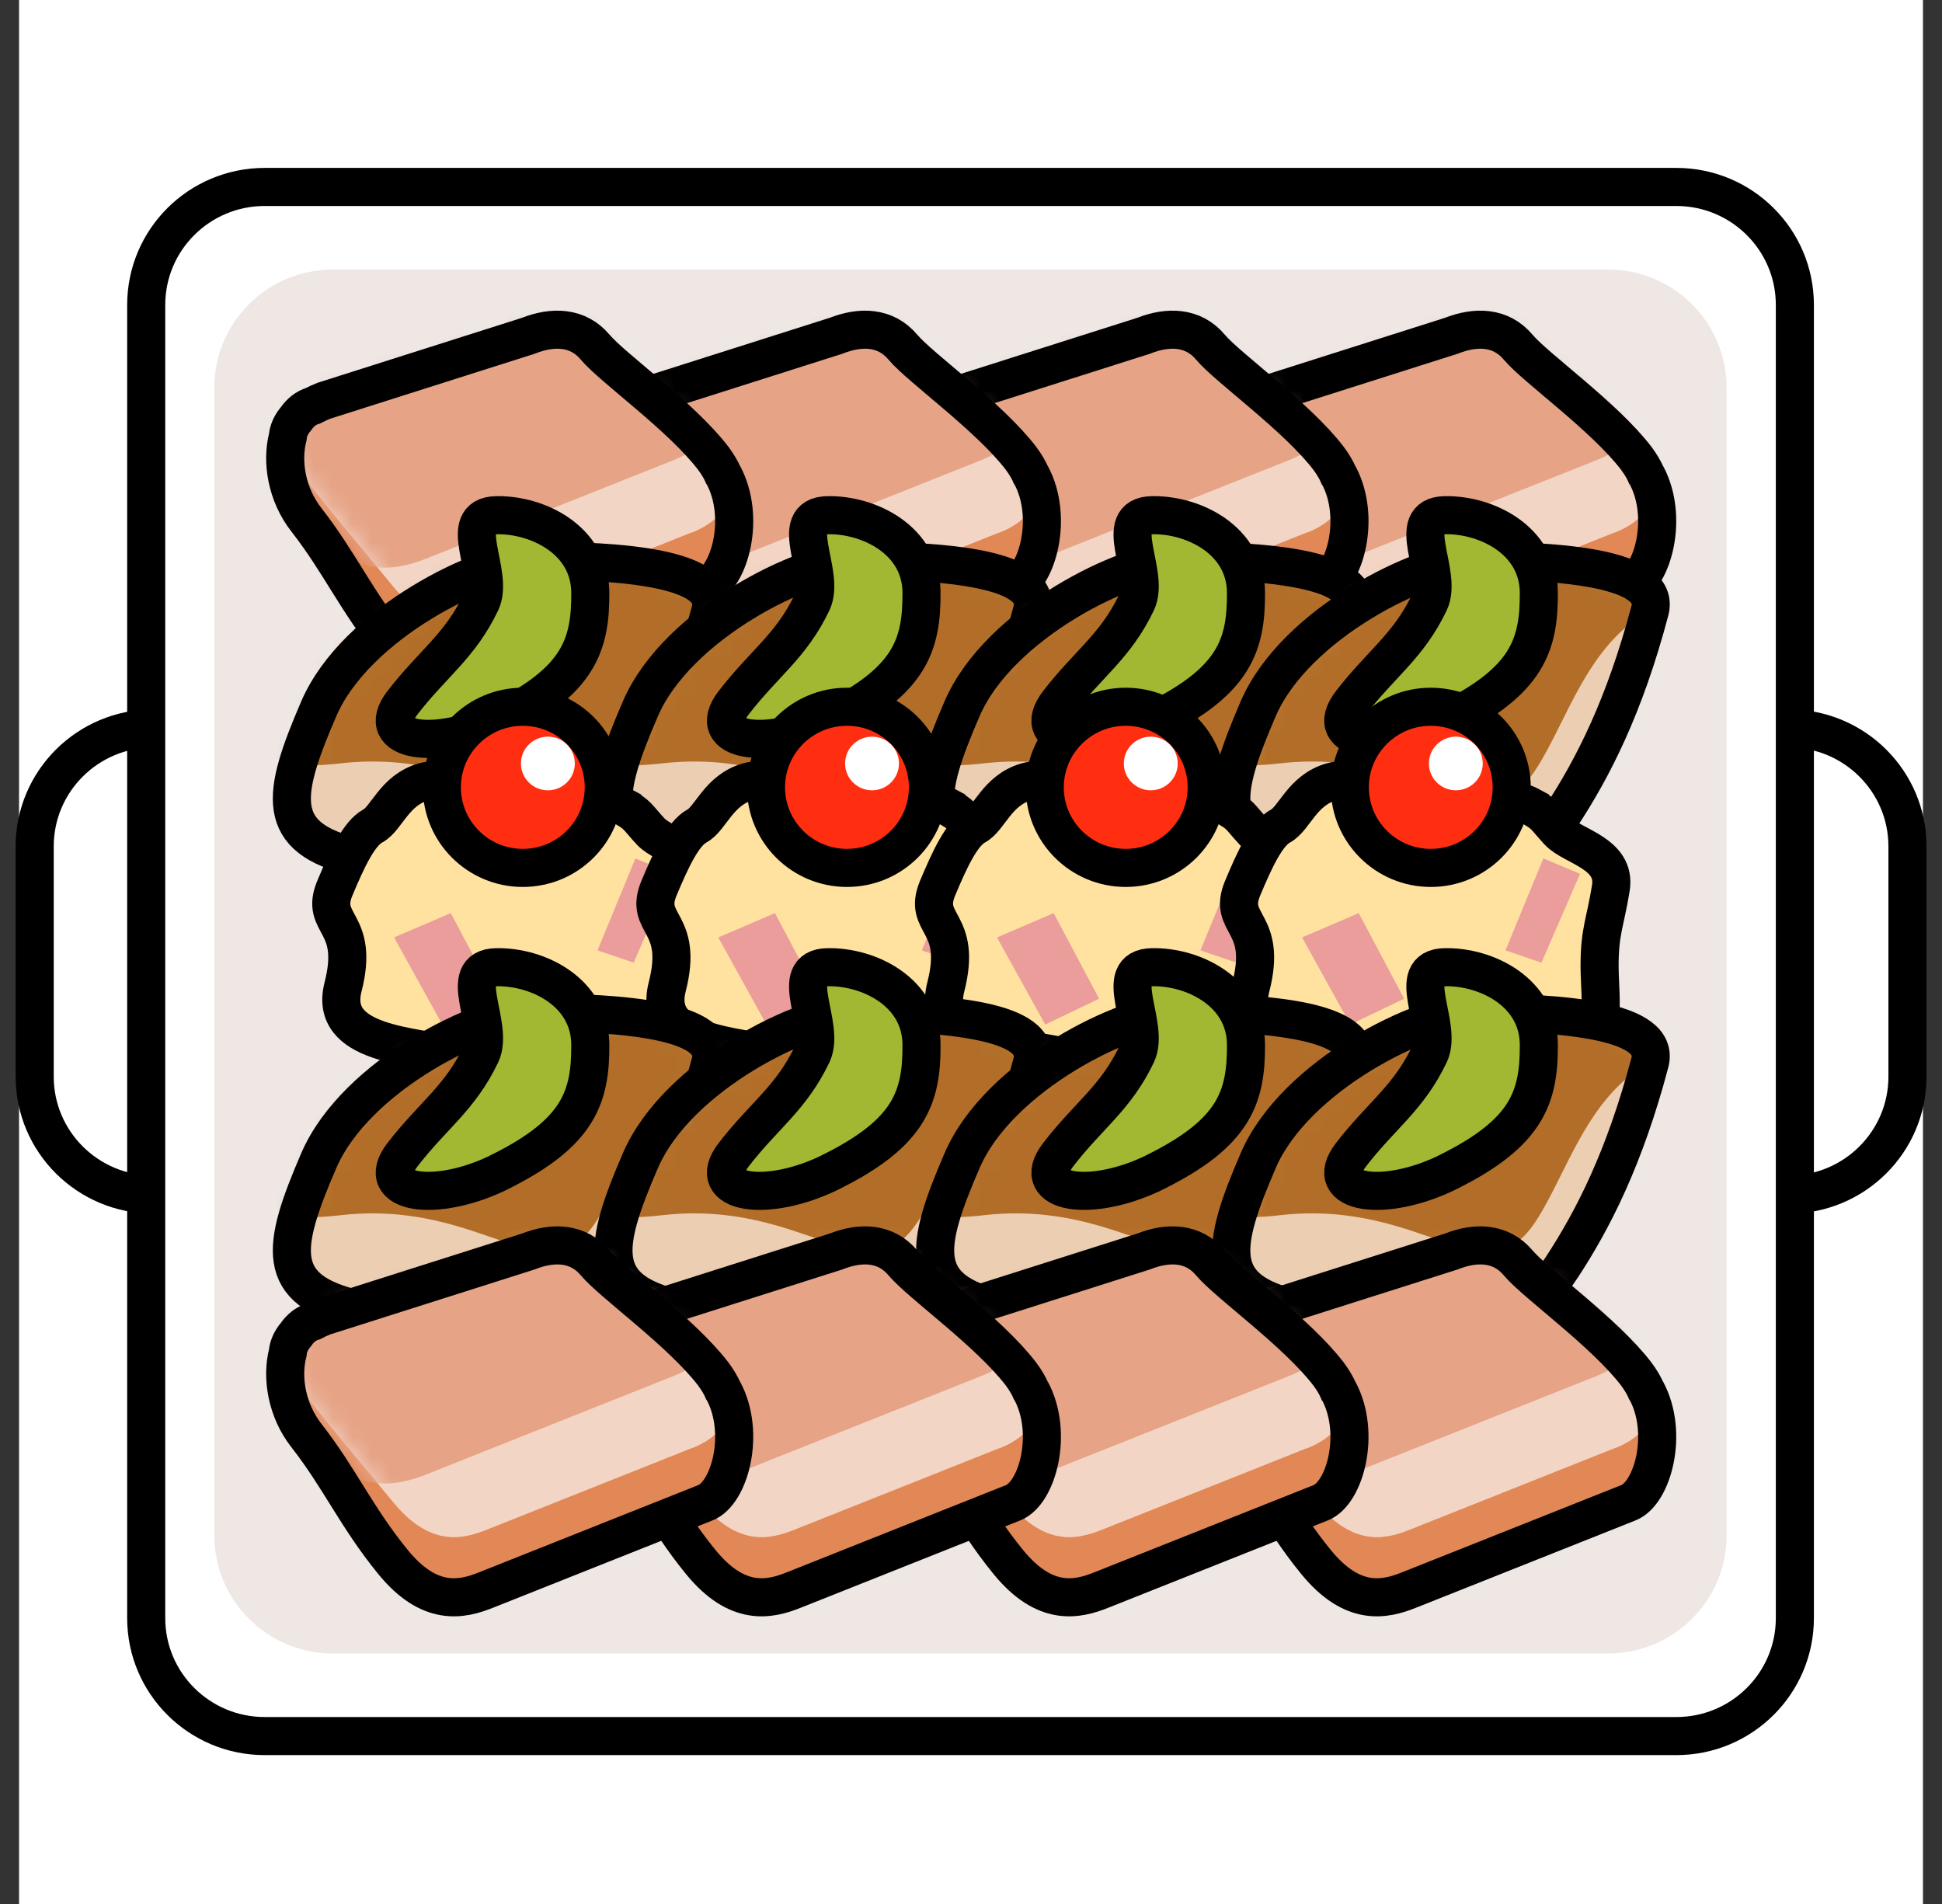 <svg width="102" height="100" viewBox="0 0 102 100" fill="none" xmlns="http://www.w3.org/2000/svg">
<rect x="0" y="0" width="102" height="100" fill="#333333" stroke="none"/>
<rect x="1" width="100" height="100" fill="white"/>
<path d="M8.049 38.257H10.204V62.742H8.049C4.611 62.742 1.822 59.967 1.822 56.545V44.454C1.822 41.033 4.611 38.257 8.049 38.257Z" fill="white" stroke="black" stroke-width="2" stroke-miterlimit="10"/>
<path d="M93.959 62.742H91.804V38.258H93.959C97.397 38.258 100.186 41.033 100.186 44.454V56.545C100.186 59.967 97.397 62.742 93.959 62.742Z" fill="white" stroke="black" stroke-width="2" stroke-miterlimit="10"/>
<path d="M88.046 9.819H13.905C10.466 9.819 7.679 12.593 7.679 16.016V84.984C7.679 88.407 10.466 91.181 13.905 91.181H88.046C91.484 91.181 94.272 88.407 94.272 84.984V16.016C94.272 12.593 91.484 9.819 88.046 9.819Z" fill="white" stroke="black" stroke-width="2" stroke-miterlimit="10"/>
<path d="M84.46 14.157H17.483C14.044 14.157 11.257 16.932 11.257 20.354V80.646C11.257 84.068 14.044 86.843 17.483 86.843H84.46C87.898 86.843 90.686 84.068 90.686 80.646V20.354C90.686 16.932 87.898 14.157 84.46 14.157Z" fill="#EEE7E4"/>
<path d="M85.537 30.857L74.013 35.441C72.73 35.949 71.044 36.309 69.127 33.968C67.211 31.627 66.331 29.572 64.587 27.337C62.844 25.102 63.271 21.82 64.933 21.328L76.234 20.837C77.517 20.33 78.841 20.354 79.746 21.435C80.651 22.515 85.191 22.556 86.491 24.988C87.675 27.198 86.828 30.358 85.545 30.865L85.537 30.857Z" fill="#E28856"/>
<path d="M84.805 27.959L74.005 32.257C72.722 32.764 71.036 33.125 69.12 30.783C67.203 28.442 66.093 27.181 64.349 24.939C62.605 22.695 64.209 21.574 65.492 21.066L76.234 17.653C77.517 17.145 78.841 17.17 79.746 18.25C80.651 19.331 84.287 21.893 85.956 24.095C87.626 26.297 86.096 27.46 84.813 27.967L84.805 27.959Z" fill="#F2D5C5"/>
<mask id="mask0_369_2381" style="mask-type:luminance" maskUnits="userSpaceOnUse" x="63" y="17" width="24" height="16">
<path d="M84.805 27.959L74.005 32.257C72.722 32.764 71.036 33.125 69.12 30.783C67.203 28.442 66.093 27.181 64.349 24.939C62.605 22.695 64.209 21.574 65.492 21.066L76.234 17.653C77.517 17.145 78.841 17.17 79.746 18.25C80.651 19.331 84.287 21.893 85.956 24.095C87.626 26.297 86.096 27.46 84.813 27.967L84.805 27.959Z" fill="white"/>
</mask>
<g mask="url(#mask0_369_2381)">
<path d="M83.81 24.185L70.938 29.31C69.408 29.916 67.417 30.399 65.337 28.115C63.255 25.831 62.046 24.611 60.163 22.433C58.279 20.256 60.221 18.987 61.75 18.381L74.499 14.165C76.029 13.56 77.567 13.494 78.554 14.55C79.541 15.606 83.604 17.997 85.397 20.133C87.19 22.278 85.34 23.579 83.81 24.185Z" fill="#E6A386"/>
</g>
<path d="M84.805 27.959L74.005 32.257C72.722 32.764 71.036 33.125 69.12 30.783C67.203 28.442 66.093 27.181 64.349 24.939C62.605 22.695 64.209 21.574 65.492 21.066L76.234 17.653C77.517 17.145 78.841 17.17 79.746 18.25C80.651 19.331 84.287 21.893 85.956 24.095C87.626 26.297 86.096 27.46 84.813 27.967L84.805 27.959Z" fill="#F2D5C5"/>
<mask id="mask1_369_2381" style="mask-type:luminance" maskUnits="userSpaceOnUse" x="63" y="17" width="24" height="16">
<path d="M84.805 27.959L74.005 32.257C72.722 32.764 71.036 33.125 69.12 30.783C67.203 28.442 66.093 27.181 64.349 24.939C62.605 22.695 64.209 21.574 65.492 21.066L76.234 17.653C77.517 17.145 78.841 17.17 79.746 18.25C80.651 19.331 84.287 21.893 85.956 24.095C87.626 26.297 86.096 27.46 84.813 27.967L84.805 27.959Z" fill="white"/>
</mask>
<g mask="url(#mask1_369_2381)">
<path d="M83.81 24.185L70.938 29.31C69.408 29.916 67.417 30.399 65.337 28.115C63.255 25.831 62.046 24.611 60.163 22.433C58.279 20.256 60.221 18.987 61.75 18.381L74.499 14.165C76.029 13.56 77.567 13.494 78.554 14.55C79.541 15.606 83.604 17.997 85.397 20.133C87.19 22.278 85.34 23.579 83.81 24.185Z" fill="#E6A386"/>
</g>
<path d="M86.483 24.979C86.483 24.979 86.475 24.963 86.466 24.955C86.351 24.685 86.178 24.39 85.948 24.079C84.278 21.885 80.651 19.323 79.738 18.234C78.833 17.153 77.509 17.129 76.226 17.636L65.484 21.05C65.295 21.124 65.106 21.214 64.917 21.312C64.555 21.418 64.25 21.664 64.02 22C63.79 22.27 63.625 22.589 63.592 22.957C63.263 24.226 63.518 25.962 64.579 27.312C66.323 29.547 67.203 31.594 69.12 33.943C71.036 36.293 72.722 35.933 74.005 35.417L85.529 30.833C86.812 30.325 87.659 27.165 86.475 24.955L86.483 24.979Z" stroke="black" stroke-width="2" stroke-miterlimit="10"/>
<path d="M69.374 30.857L57.851 35.441C56.568 35.949 54.882 36.309 52.965 33.968C51.049 31.627 50.169 29.572 48.425 27.337C46.681 25.102 47.109 21.82 48.771 21.328L60.072 20.837C61.355 20.33 62.679 20.354 63.584 21.435C64.489 22.515 69.029 22.556 70.329 24.988C71.513 27.198 70.666 30.358 69.383 30.865L69.374 30.857Z" fill="#E28856"/>
<path d="M68.642 27.959L57.843 32.257C56.56 32.764 54.874 33.125 52.957 30.783C51.041 28.442 49.931 27.181 48.187 24.939C46.443 22.695 48.047 21.574 49.33 21.066L60.072 17.653C61.355 17.145 62.679 17.17 63.584 18.25C64.489 19.331 68.124 21.893 69.794 24.095C71.464 26.297 69.934 27.46 68.651 27.967L68.642 27.959Z" fill="#F2D5C5"/>
<mask id="mask2_369_2381" style="mask-type:luminance" maskUnits="userSpaceOnUse" x="47" y="17" width="24" height="16">
<path d="M68.642 27.959L57.843 32.257C56.56 32.764 54.874 33.125 52.957 30.783C51.041 28.442 49.931 27.181 48.187 24.939C46.443 22.695 48.047 21.574 49.33 21.066L60.072 17.653C61.355 17.145 62.679 17.17 63.584 18.25C64.489 19.331 68.124 21.893 69.794 24.095C71.464 26.297 69.934 27.46 68.651 27.967L68.642 27.959Z" fill="white"/>
</mask>
<g mask="url(#mask2_369_2381)">
<path d="M67.656 24.185L54.783 29.31C53.254 29.916 51.263 30.399 49.182 28.115C47.101 25.831 45.892 24.611 44.009 22.433C42.125 20.256 44.066 18.987 45.596 18.381L58.345 14.165C59.875 13.56 61.413 13.494 62.4 14.55C63.387 15.606 67.45 17.997 69.243 20.133C71.036 22.27 69.185 23.579 67.656 24.185Z" fill="#E6A386"/>
</g>
<path d="M68.642 27.959L57.843 32.257C56.56 32.764 54.874 33.125 52.957 30.783C51.041 28.442 49.931 27.181 48.187 24.939C46.443 22.695 48.047 21.574 49.33 21.066L60.072 17.653C61.355 17.145 62.679 17.17 63.584 18.25C64.489 19.331 68.124 21.893 69.794 24.095C71.464 26.297 69.934 27.46 68.651 27.967L68.642 27.959Z" fill="#F2D5C5"/>
<mask id="mask3_369_2381" style="mask-type:luminance" maskUnits="userSpaceOnUse" x="47" y="17" width="24" height="16">
<path d="M68.642 27.959L57.843 32.257C56.56 32.764 54.874 33.125 52.957 30.783C51.041 28.442 49.931 27.181 48.187 24.939C46.443 22.695 48.047 21.574 49.33 21.066L60.072 17.653C61.355 17.145 62.679 17.17 63.584 18.25C64.489 19.331 68.124 21.893 69.794 24.095C71.464 26.297 69.934 27.46 68.651 27.967L68.642 27.959Z" fill="white"/>
</mask>
<g mask="url(#mask3_369_2381)">
<path d="M67.656 24.185L54.783 29.31C53.254 29.916 51.263 30.399 49.182 28.115C47.101 25.831 45.892 24.611 44.009 22.433C42.125 20.256 44.066 18.987 45.596 18.381L58.345 14.165C59.875 13.56 61.413 13.494 62.4 14.55C63.387 15.606 67.45 17.997 69.243 20.133C71.036 22.27 69.185 23.579 67.656 24.185Z" fill="#E6A386"/>
</g>
<path d="M70.321 24.979C70.321 24.979 70.312 24.963 70.304 24.955C70.189 24.685 70.016 24.39 69.786 24.079C68.116 21.885 64.489 19.323 63.576 18.234C62.671 17.153 61.347 17.129 60.064 17.636L49.322 21.05C49.133 21.124 48.944 21.214 48.755 21.312C48.393 21.418 48.088 21.664 47.858 22C47.628 22.27 47.463 22.589 47.43 22.957C47.101 24.226 47.356 25.962 48.417 27.312C50.161 29.547 51.041 31.594 52.958 33.943C54.874 36.293 56.56 35.933 57.843 35.417L69.367 30.833C70.65 30.325 71.497 27.165 70.312 24.955L70.321 24.979Z" stroke="black" stroke-width="2" stroke-miterlimit="10"/>
<path d="M53.212 30.857L41.689 35.441C40.406 35.949 38.72 36.309 36.803 33.968C34.887 31.627 34.007 29.572 32.263 27.337C30.519 25.102 30.947 21.82 32.608 21.328L43.91 20.837C45.193 20.33 46.517 20.354 47.422 21.435C48.327 22.515 52.867 22.556 54.166 24.988C55.351 27.198 54.504 30.358 53.221 30.865L53.212 30.857Z" fill="#E28856"/>
<path d="M52.488 27.959L41.689 32.257C40.406 32.764 38.719 33.125 36.803 30.783C34.887 28.442 33.776 27.181 32.033 24.939C30.289 22.695 31.893 21.574 33.176 21.066L43.918 17.653C45.201 17.145 46.525 17.17 47.43 18.25C48.335 19.331 51.97 21.893 53.64 24.095C55.309 26.297 53.78 27.46 52.496 27.967L52.488 27.959Z" fill="#F2D5C5"/>
<mask id="mask4_369_2381" style="mask-type:luminance" maskUnits="userSpaceOnUse" x="31" y="17" width="24" height="16">
<path d="M52.488 27.959L41.689 32.257C40.406 32.764 38.719 33.125 36.803 30.783C34.887 28.442 33.776 27.181 32.033 24.939C30.289 22.695 31.893 21.574 33.176 21.066L43.918 17.653C45.201 17.145 46.525 17.17 47.43 18.25C48.335 19.331 51.97 21.893 53.64 24.095C55.309 26.297 53.78 27.46 52.496 27.967L52.488 27.959Z" fill="white"/>
</mask>
<g mask="url(#mask4_369_2381)">
<path d="M51.493 24.185L38.621 29.31C37.091 29.916 35.101 30.399 33.02 28.115C30.939 25.831 29.73 24.611 27.846 22.433C25.963 20.256 27.904 18.987 29.434 18.381L42.183 14.165C43.713 13.56 45.251 13.494 46.238 14.55C47.225 15.606 51.288 17.997 53.081 20.133C54.874 22.27 53.023 23.579 51.493 24.185Z" fill="#E6A386"/>
</g>
<path d="M52.488 27.959L41.689 32.257C40.406 32.764 38.719 33.125 36.803 30.783C34.887 28.442 33.776 27.181 32.033 24.939C30.289 22.695 31.893 21.574 33.176 21.066L43.918 17.653C45.201 17.145 46.525 17.17 47.43 18.25C48.335 19.331 51.97 21.893 53.64 24.095C55.309 26.297 53.78 27.46 52.496 27.967L52.488 27.959Z" fill="#F2D5C5"/>
<mask id="mask5_369_2381" style="mask-type:luminance" maskUnits="userSpaceOnUse" x="31" y="17" width="24" height="16">
<path d="M52.488 27.959L41.689 32.257C40.406 32.764 38.719 33.125 36.803 30.783C34.887 28.442 33.776 27.181 32.033 24.939C30.289 22.695 31.893 21.574 33.176 21.066L43.918 17.653C45.201 17.145 46.525 17.17 47.43 18.25C48.335 19.331 51.97 21.893 53.64 24.095C55.309 26.297 53.78 27.46 52.496 27.967L52.488 27.959Z" fill="white"/>
</mask>
<g mask="url(#mask5_369_2381)">
<path d="M51.493 24.185L38.621 29.31C37.091 29.916 35.101 30.399 33.02 28.115C30.939 25.831 29.73 24.611 27.846 22.433C25.963 20.256 27.904 18.987 29.434 18.381L42.183 14.165C43.713 13.56 45.251 13.494 46.238 14.55C47.225 15.606 51.288 17.997 53.081 20.133C54.874 22.27 53.023 23.579 51.493 24.185Z" fill="#E6A386"/>
</g>
<path d="M54.166 24.979C54.166 24.979 54.158 24.963 54.15 24.955C54.035 24.685 53.862 24.39 53.632 24.079C51.962 21.885 48.335 19.323 47.422 18.234C46.517 17.153 45.193 17.129 43.91 17.636L33.168 21.05C32.979 21.124 32.789 21.214 32.6 21.312C32.238 21.418 31.934 21.664 31.704 22C31.473 22.27 31.309 22.589 31.276 22.957C30.947 24.226 31.202 25.962 32.263 27.312C34.007 29.547 34.887 31.594 36.803 33.943C38.72 36.293 40.406 35.933 41.689 35.417L53.212 30.833C54.495 30.325 55.343 27.165 54.158 24.955L54.166 24.979Z" stroke="black" stroke-width="2" stroke-miterlimit="10"/>
<path d="M37.058 30.857L25.535 35.441C24.252 35.949 22.565 36.309 20.649 33.968C18.733 31.627 17.852 29.572 16.109 27.337C14.365 25.102 14.793 21.82 16.454 21.328L27.755 20.837C29.038 20.33 30.363 20.354 31.267 21.435C32.172 22.515 36.712 22.556 38.012 24.988C39.197 27.198 38.349 30.358 37.066 30.865L37.058 30.857Z" fill="#E28856"/>
<path d="M36.326 27.959L25.527 32.257C24.244 32.764 22.557 33.125 20.641 30.783C18.724 28.442 17.614 27.181 15.87 24.939C14.127 22.695 15.731 21.574 17.014 21.066L27.756 17.653C29.039 17.145 30.363 17.17 31.268 18.25C32.172 19.331 35.808 21.893 37.478 24.095C39.147 26.297 37.617 27.46 36.334 27.967L36.326 27.959Z" fill="#F2D5C5"/>
<mask id="mask6_369_2381" style="mask-type:luminance" maskUnits="userSpaceOnUse" x="15" y="17" width="24" height="16">
<path d="M36.326 27.959L25.527 32.257C24.244 32.764 22.557 33.125 20.641 30.783C18.724 28.442 17.614 27.181 15.87 24.939C14.127 22.695 15.731 21.574 17.014 21.066L27.756 17.653C29.039 17.145 30.363 17.17 31.268 18.25C32.172 19.331 35.808 21.893 37.478 24.095C39.147 26.297 37.617 27.46 36.334 27.967L36.326 27.959Z" fill="white"/>
</mask>
<g mask="url(#mask6_369_2381)">
<path d="M35.331 24.185L22.459 29.31C20.929 29.916 18.939 30.399 16.858 28.115C14.777 25.831 13.568 24.611 11.684 22.433C9.801 20.256 11.742 18.987 13.272 18.381L26.021 14.165C27.55 13.56 29.089 13.494 30.076 14.55C31.063 15.606 35.126 17.997 36.919 20.133C38.712 22.27 36.861 23.579 35.331 24.185Z" fill="#E6A386"/>
</g>
<path d="M36.326 27.959L25.527 32.257C24.244 32.764 22.557 33.125 20.641 30.783C18.724 28.442 17.614 27.181 15.87 24.939C14.127 22.695 15.731 21.574 17.014 21.066L27.756 17.653C29.039 17.145 30.363 17.17 31.268 18.25C32.172 19.331 35.808 21.893 37.478 24.095C39.147 26.297 37.617 27.46 36.334 27.967L36.326 27.959Z" fill="#F2D5C5"/>
<mask id="mask7_369_2381" style="mask-type:luminance" maskUnits="userSpaceOnUse" x="15" y="17" width="24" height="16">
<path d="M36.326 27.959L25.527 32.257C24.244 32.764 22.557 33.125 20.641 30.783C18.724 28.442 17.614 27.181 15.87 24.939C14.127 22.695 15.731 21.574 17.014 21.066L27.756 17.653C29.039 17.145 30.363 17.17 31.268 18.25C32.172 19.331 35.808 21.893 37.478 24.095C39.147 26.297 37.617 27.46 36.334 27.967L36.326 27.959Z" fill="white"/>
</mask>
<g mask="url(#mask7_369_2381)">
<path d="M35.331 24.185L22.459 29.31C20.929 29.916 18.939 30.399 16.858 28.115C14.777 25.831 13.568 24.611 11.684 22.433C9.801 20.256 11.742 18.987 13.272 18.381L26.021 14.165C27.55 13.56 29.089 13.494 30.076 14.55C31.063 15.606 35.126 17.997 36.919 20.133C38.712 22.27 36.861 23.579 35.331 24.185Z" fill="#E6A386"/>
</g>
<path d="M38.004 24.979C38.004 24.979 37.996 24.963 37.988 24.955C37.873 24.685 37.7 24.39 37.47 24.079C35.8 21.885 32.173 19.323 31.26 18.234C30.355 17.153 29.031 17.129 27.748 17.636L17.006 21.05C16.817 21.124 16.627 21.214 16.438 21.312C16.076 21.418 15.772 21.664 15.542 22C15.311 22.27 15.147 22.589 15.114 22.957C14.785 24.226 15.04 25.962 16.101 27.312C17.845 29.547 18.725 31.594 20.641 33.943C22.558 36.293 24.244 35.933 25.527 35.417L37.05 30.833C38.333 30.325 39.18 27.165 37.996 24.955L38.004 24.979Z" stroke="black" stroke-width="2" stroke-miterlimit="10"/>
<path d="M16.743 37.226C18.684 32.724 25.437 29.449 28.028 29.449C32.691 29.441 37.906 29.842 37.314 32.077C35.989 37.087 34.328 40.329 32.691 42.825C30.01 46.919 25.906 46.665 18.75 45.028C14.341 44.021 14.802 41.728 16.743 37.226Z" fill="#ECCEB2"/>
<mask id="mask8_369_2381" style="mask-type:luminance" maskUnits="userSpaceOnUse" x="15" y="29" width="23" height="18">
<path d="M16.743 37.226C18.684 32.724 25.437 29.449 28.028 29.449C32.691 29.441 37.906 29.842 37.314 32.077C35.989 37.087 34.328 40.329 32.691 42.825C30.01 46.919 25.906 46.665 18.75 45.028C14.341 44.021 14.802 41.728 16.743 37.226Z" fill="white"/>
</mask>
<g mask="url(#mask8_369_2381)">
<path d="M15.378 34.811C17.319 30.309 24.072 27.034 26.663 27.034C31.326 27.026 39.247 31.037 37.306 32.085C34.008 33.853 32.955 37.922 31.318 40.419C28.637 44.512 25.462 39.24 17.903 40.091C13.42 40.599 13.429 39.313 15.37 34.811H15.378Z" fill="#B26E28"/>
</g>
<path d="M16.743 37.226C18.684 32.724 25.437 29.449 28.028 29.449C32.691 29.441 37.906 29.842 37.314 32.077C35.989 37.087 34.328 40.329 32.691 42.825C30.01 46.919 25.906 46.665 18.75 45.028C14.341 44.021 14.802 41.728 16.743 37.226Z" stroke="black" stroke-width="2" stroke-miterlimit="10"/>
<path d="M33.636 37.226C35.578 32.724 42.33 29.449 44.921 29.449C49.585 29.441 54.8 29.842 54.207 32.077C52.883 37.087 51.222 40.329 49.585 42.825C46.903 46.919 42.799 46.665 35.643 45.028C31.235 44.021 31.695 41.728 33.636 37.226Z" fill="#ECCEB2"/>
<mask id="mask9_369_2381" style="mask-type:luminance" maskUnits="userSpaceOnUse" x="32" y="29" width="23" height="18">
<path d="M33.636 37.226C35.578 32.724 42.33 29.449 44.921 29.449C49.585 29.441 54.8 29.842 54.207 32.077C52.883 37.087 51.222 40.329 49.585 42.825C46.903 46.919 42.799 46.665 35.643 45.028C31.235 44.021 31.695 41.728 33.636 37.226Z" fill="white"/>
</mask>
<g mask="url(#mask9_369_2381)">
<path d="M32.272 34.811C34.213 30.309 40.965 27.034 43.556 27.034C48.22 27.026 56.141 31.037 54.2 32.085C50.901 33.853 49.848 37.922 48.212 40.419C45.53 44.512 42.355 39.24 34.797 40.091C30.314 40.599 30.322 39.313 32.263 34.811H32.272Z" fill="#B26E28"/>
</g>
<path d="M33.636 37.226C35.578 32.724 42.33 29.449 44.921 29.449C49.585 29.441 54.8 29.842 54.207 32.077C52.883 37.087 51.222 40.329 49.585 42.825C46.903 46.919 42.799 46.665 35.643 45.028C31.235 44.021 31.695 41.728 33.636 37.226Z" stroke="black" stroke-width="2" stroke-miterlimit="10"/>
<path d="M50.531 37.226C52.472 32.724 59.225 29.449 61.816 29.449C66.479 29.441 71.694 29.842 71.102 32.077C69.778 37.087 68.116 40.329 66.479 42.825C63.798 46.919 59.694 46.665 52.538 45.028C48.129 44.021 48.59 41.728 50.531 37.226Z" fill="#ECCEB2"/>
<mask id="mask10_369_2381" style="mask-type:luminance" maskUnits="userSpaceOnUse" x="49" y="29" width="23" height="18">
<path d="M50.531 37.226C52.472 32.724 59.225 29.449 61.816 29.449C66.479 29.441 71.694 29.842 71.102 32.077C69.778 37.087 68.116 40.329 66.479 42.825C63.798 46.919 59.694 46.665 52.538 45.028C48.129 44.021 48.59 41.728 50.531 37.226Z" fill="white"/>
</mask>
<g mask="url(#mask10_369_2381)">
<path d="M49.166 34.811C51.107 30.309 57.86 27.034 60.451 27.034C65.114 27.026 73.035 31.037 71.094 32.085C67.796 33.853 66.743 37.922 65.106 40.419C62.425 44.512 59.25 39.24 51.691 40.091C47.209 40.599 47.217 39.313 49.158 34.811H49.166Z" fill="#B26E28"/>
</g>
<path d="M50.531 37.226C52.472 32.724 59.225 29.449 61.816 29.449C66.479 29.441 71.694 29.842 71.102 32.077C69.778 37.087 68.116 40.329 66.479 42.825C63.798 46.919 59.694 46.665 52.538 45.028C48.129 44.021 48.59 41.728 50.531 37.226Z" stroke="black" stroke-width="2" stroke-miterlimit="10"/>
<path d="M66.085 37.226C68.026 32.724 74.779 29.449 77.369 29.449C82.033 29.441 87.248 29.842 86.656 32.077C85.331 37.087 83.67 40.329 82.033 42.825C79.352 46.919 75.247 46.665 68.092 45.028C63.683 44.021 64.144 41.728 66.085 37.226Z" fill="#ECCEB2"/>
<mask id="mask11_369_2381" style="mask-type:luminance" maskUnits="userSpaceOnUse" x="64" y="29" width="23" height="18">
<path d="M66.085 37.226C68.026 32.724 74.779 29.449 77.369 29.449C82.033 29.441 87.248 29.842 86.656 32.077C85.331 37.087 83.67 40.329 82.033 42.825C79.352 46.919 75.247 46.665 68.092 45.028C63.683 44.021 64.144 41.728 66.085 37.226Z" fill="white"/>
</mask>
<g mask="url(#mask11_369_2381)">
<path d="M64.72 34.811C66.661 30.309 73.414 27.034 76.004 27.034C80.668 27.026 88.589 31.037 86.648 32.085C83.35 33.853 82.297 37.922 80.66 40.419C77.978 44.512 74.804 39.24 67.245 40.091C62.762 40.599 62.77 39.313 64.712 34.811H64.72Z" fill="#B26E28"/>
</g>
<path d="M66.085 37.226C68.026 32.724 74.779 29.449 77.369 29.449C82.033 29.441 87.248 29.842 86.656 32.077C85.331 37.087 83.67 40.329 82.033 42.825C79.352 46.919 75.247 46.665 68.092 45.028C63.683 44.021 64.144 41.728 66.085 37.226Z" stroke="black" stroke-width="2" stroke-miterlimit="10"/>
<path d="M26.3 37.791C22.911 39.485 19.555 38.97 21.134 36.915C22.714 34.86 24.161 33.943 25.263 31.627C25.987 30.104 23.89 27.1 26.069 27.059C28.249 27.018 30.988 28.369 31.004 31.119C31.021 33.87 30.404 35.736 26.308 37.783L26.3 37.791Z" fill="#A2B832" stroke="black" stroke-width="2" stroke-miterlimit="10"/>
<path d="M43.696 37.791C40.307 39.485 36.952 38.97 38.531 36.915C40.135 34.828 41.558 33.943 42.66 31.627C43.384 30.104 41.286 27.1 43.466 27.059C45.645 27.018 48.385 28.369 48.401 31.119C48.417 33.87 47.8 35.736 43.704 37.783L43.696 37.791Z" fill="#A2B832" stroke="black" stroke-width="2" stroke-miterlimit="10"/>
<path d="M60.738 37.791C57.349 39.485 53.994 38.97 55.573 36.915C57.152 34.86 58.6 33.943 59.702 31.627C60.426 30.104 58.328 27.1 60.508 27.059C62.688 27.018 65.426 28.369 65.443 31.119C65.459 33.87 64.843 35.736 60.746 37.783L60.738 37.791Z" fill="#A2B832" stroke="black" stroke-width="2" stroke-miterlimit="10"/>
<path d="M76.119 37.791C72.73 39.485 69.374 38.97 70.954 36.915C72.533 34.86 73.981 33.943 75.083 31.627C75.806 30.104 73.709 27.1 75.889 27.059C78.068 27.018 80.807 28.369 80.824 31.119C80.84 33.87 80.223 35.736 76.127 37.783L76.119 37.791Z" fill="#A2B832" stroke="black" stroke-width="2" stroke-miterlimit="10"/>
<path d="M32.683 42.334C33.538 42.809 33.431 42.866 34.172 43.669C34.912 44.471 37.223 44.806 36.927 46.64C36.631 48.474 36.335 48.9 36.335 50.725C36.335 52.551 36.886 55.219 34.632 55.481C32.379 55.743 26.58 56.038 24.121 55.481C21.662 54.925 17.236 54.876 18.018 51.838C18.914 48.343 16.768 48.597 17.59 46.64C18.215 45.15 18.849 43.775 19.581 43.382C20.313 42.989 20.699 41.507 22.262 41.057C23.825 40.607 25.535 42.473 28.069 42.326C28.669 42.293 31.49 41.671 32.683 42.326V42.334Z" fill="#FFE2A0" stroke="black" stroke-width="2" stroke-miterlimit="10"/>
<path d="M27.459 45.584C29.808 45.584 31.712 43.689 31.712 41.352C31.712 39.014 29.808 37.12 27.459 37.12C25.111 37.12 23.207 39.014 23.207 41.352C23.207 43.689 25.111 45.584 27.459 45.584Z" fill="#FF2E10" stroke="black" stroke-width="2" stroke-miterlimit="10"/>
<path d="M28.776 41.508C29.557 41.508 30.191 40.877 30.191 40.099C30.191 39.322 29.557 38.691 28.776 38.691C27.995 38.691 27.361 39.322 27.361 40.099C27.361 40.877 27.995 41.508 28.776 41.508Z" fill="white"/>
<path d="M20.698 49.235L23.232 53.811L26.061 52.452L23.676 47.958L20.698 49.235Z" fill="#EA9D9B"/>
<path d="M33.373 45.085L31.383 49.915L33.283 50.561L35.306 45.895L33.373 45.085Z" fill="#EA9D9B"/>
<path d="M49.708 42.334C50.564 42.809 50.457 42.866 51.197 43.669C51.937 44.471 54.249 44.806 53.953 46.64C53.656 48.474 53.36 48.9 53.36 50.725C53.36 52.551 53.911 55.219 51.658 55.481C49.404 55.743 43.605 56.038 41.146 55.481C38.687 54.925 34.262 54.876 35.043 51.838C35.94 48.343 33.793 48.597 34.615 46.64C35.241 45.15 35.874 43.775 36.606 43.382C37.338 42.989 37.724 41.507 39.287 41.057C40.85 40.607 42.561 42.473 45.094 42.326C45.695 42.293 48.516 41.671 49.708 42.326V42.334Z" fill="#FFE2A0" stroke="black" stroke-width="2" stroke-miterlimit="10"/>
<path d="M44.486 45.584C46.834 45.584 48.738 43.689 48.738 41.352C48.738 39.014 46.834 37.12 44.486 37.12C42.137 37.12 40.233 39.014 40.233 41.352C40.233 43.689 42.137 45.584 44.486 45.584Z" fill="#FF2E10" stroke="black" stroke-width="2" stroke-miterlimit="10"/>
<path d="M45.801 41.508C46.583 41.508 47.216 40.877 47.216 40.099C47.216 39.322 46.583 38.691 45.801 38.691C45.02 38.691 44.387 39.322 44.387 40.099C44.387 40.877 45.02 41.508 45.801 41.508Z" fill="white"/>
<path d="M37.725 49.235L40.258 53.811L43.087 52.452L40.702 47.958L37.725 49.235Z" fill="#EA9D9B"/>
<path d="M50.407 45.085L48.417 49.915L50.309 50.561L52.332 45.895L50.407 45.085Z" fill="#EA9D9B"/>
<path d="M64.341 42.334C65.197 42.809 65.09 42.866 65.83 43.669C66.57 44.471 68.882 44.806 68.585 46.64C68.289 48.474 67.993 48.9 67.993 50.725C67.993 52.551 68.544 55.219 66.291 55.481C64.037 55.743 58.238 56.038 55.779 55.481C53.32 54.925 48.895 54.876 49.676 51.838C50.572 48.343 48.426 48.597 49.248 46.64C49.873 45.15 50.507 43.775 51.239 43.382C51.971 42.989 52.357 41.507 53.92 41.057C55.483 40.607 57.194 42.473 59.727 42.326C60.327 42.293 63.149 41.671 64.341 42.326V42.334Z" fill="#FFE2A0" stroke="black" stroke-width="2" stroke-miterlimit="10"/>
<path d="M59.126 45.584C61.475 45.584 63.379 43.689 63.379 41.352C63.379 39.014 61.475 37.12 59.126 37.12C56.778 37.12 54.874 39.014 54.874 41.352C54.874 43.689 56.778 45.584 59.126 45.584Z" fill="#FF2E10" stroke="black" stroke-width="2" stroke-miterlimit="10"/>
<path d="M60.442 41.508C61.223 41.508 61.857 40.877 61.857 40.099C61.857 39.322 61.223 38.691 60.442 38.691C59.661 38.691 59.027 39.322 59.027 40.099C59.027 40.877 59.661 41.508 60.442 41.508Z" fill="white"/>
<path d="M52.365 49.235L54.898 53.811L57.728 52.452L55.343 47.958L52.365 49.235Z" fill="#EA9D9B"/>
<path d="M65.04 45.085L63.05 49.915L64.942 50.561L66.973 45.895L65.04 45.085Z" fill="#EA9D9B"/>
<path d="M80.363 42.334C81.218 42.809 81.111 42.866 81.852 43.669C82.592 44.471 84.903 44.806 84.607 46.64C84.311 48.474 84.015 48.9 84.015 50.725C84.015 52.551 84.566 55.219 82.312 55.481C80.058 55.743 74.26 56.038 71.8 55.481C69.341 54.925 64.916 54.876 65.698 51.838C66.594 48.343 64.447 48.597 65.27 46.64C65.895 45.15 66.528 43.775 67.26 43.382C67.992 42.989 68.379 41.507 69.942 41.057C71.504 40.607 73.215 42.473 75.749 42.326C76.349 42.293 79.17 41.671 80.363 42.326V42.334Z" fill="#FFE2A0" stroke="black" stroke-width="2" stroke-miterlimit="10"/>
<path d="M75.149 45.584C77.497 45.584 79.401 43.689 79.401 41.352C79.401 39.014 77.497 37.12 75.149 37.12C72.8 37.12 70.897 39.014 70.897 41.352C70.897 43.689 72.8 45.584 75.149 45.584Z" fill="#FF2E10" stroke="black" stroke-width="2" stroke-miterlimit="10"/>
<path d="M76.465 41.508C77.246 41.508 77.879 40.877 77.879 40.099C77.879 39.322 77.246 38.691 76.465 38.691C75.683 38.691 75.05 39.322 75.05 40.099C75.05 40.877 75.683 41.508 76.465 41.508Z" fill="white"/>
<path d="M68.388 49.235L70.921 53.811L73.75 52.452L71.365 47.958L68.388 49.235Z" fill="#EA9D9B"/>
<path d="M81.063 45.085L79.072 49.915L80.964 50.561L82.987 45.895L81.063 45.085Z" fill="#EA9D9B"/>
<path d="M16.743 60.958C18.684 56.455 25.437 53.181 28.028 53.181C32.691 53.173 37.906 53.574 37.314 55.809C35.989 60.819 34.328 64.06 32.691 66.557C30.01 70.65 25.906 70.397 18.75 68.759C14.341 67.752 14.802 65.46 16.743 60.958Z" fill="#ECCEB2"/>
<mask id="mask12_369_2381" style="mask-type:luminance" maskUnits="userSpaceOnUse" x="15" y="53" width="23" height="17">
<path d="M16.743 60.958C18.684 56.455 25.437 53.181 28.028 53.181C32.691 53.173 37.906 53.574 37.314 55.809C35.989 60.819 34.328 64.06 32.691 66.557C30.01 70.65 25.906 70.397 18.75 68.759C14.341 67.752 14.802 65.46 16.743 60.958Z" fill="white"/>
</mask>
<g mask="url(#mask12_369_2381)">
<path d="M15.378 58.543C17.319 54.041 24.072 50.766 26.663 50.766C31.326 50.758 39.247 54.769 37.306 55.817C34.008 57.585 32.955 61.654 31.318 64.15C28.637 68.244 25.462 62.972 17.903 63.823C13.42 64.331 13.429 63.045 15.37 58.543H15.378Z" fill="#B26E28"/>
</g>
<path d="M16.743 60.958C18.684 56.455 25.437 53.181 28.028 53.181C32.691 53.173 37.906 53.574 37.314 55.809C35.989 60.819 34.328 64.06 32.691 66.557C30.01 70.65 25.906 70.397 18.75 68.759C14.341 67.752 14.802 65.46 16.743 60.958Z" stroke="black" stroke-width="2" stroke-miterlimit="10"/>
<path d="M33.636 60.958C35.578 56.455 42.33 53.181 44.921 53.181C49.585 53.173 54.8 53.574 54.207 55.809C52.883 60.819 51.222 64.06 49.585 66.557C46.903 70.65 42.799 70.397 35.643 68.759C31.235 67.752 31.695 65.46 33.636 60.958Z" fill="#ECCEB2"/>
<mask id="mask13_369_2381" style="mask-type:luminance" maskUnits="userSpaceOnUse" x="32" y="53" width="23" height="17">
<path d="M33.636 60.958C35.578 56.455 42.33 53.181 44.921 53.181C49.585 53.173 54.8 53.574 54.207 55.809C52.883 60.819 51.222 64.06 49.585 66.557C46.903 70.65 42.799 70.397 35.643 68.759C31.235 67.752 31.695 65.46 33.636 60.958Z" fill="white"/>
</mask>
<g mask="url(#mask13_369_2381)">
<path d="M32.272 58.543C34.213 54.041 40.965 50.766 43.556 50.766C48.22 50.758 56.141 54.769 54.2 55.817C50.901 57.585 49.848 61.654 48.212 64.15C45.53 68.244 42.355 62.972 34.797 63.823C30.314 64.331 30.322 63.045 32.263 58.543H32.272Z" fill="#B26E28"/>
</g>
<path d="M33.636 60.958C35.578 56.455 42.33 53.181 44.921 53.181C49.585 53.173 54.8 53.574 54.207 55.809C52.883 60.819 51.222 64.06 49.585 66.557C46.903 70.65 42.799 70.397 35.643 68.759C31.235 67.752 31.695 65.46 33.636 60.958Z" stroke="black" stroke-width="2" stroke-miterlimit="10"/>
<path d="M50.531 60.958C52.472 56.455 59.225 53.181 61.816 53.181C66.479 53.173 71.694 53.574 71.102 55.809C69.778 60.819 68.116 64.06 66.479 66.557C63.798 70.65 59.694 70.397 52.538 68.759C48.129 67.752 48.59 65.46 50.531 60.958Z" fill="#ECCEB2"/>
<mask id="mask14_369_2381" style="mask-type:luminance" maskUnits="userSpaceOnUse" x="49" y="53" width="23" height="17">
<path d="M50.531 60.958C52.472 56.455 59.225 53.181 61.816 53.181C66.479 53.173 71.694 53.574 71.102 55.809C69.778 60.819 68.116 64.06 66.479 66.557C63.798 70.65 59.694 70.397 52.538 68.759C48.129 67.752 48.59 65.46 50.531 60.958Z" fill="white"/>
</mask>
<g mask="url(#mask14_369_2381)">
<path d="M49.166 58.543C51.107 54.041 57.86 50.766 60.451 50.766C65.114 50.758 73.035 54.769 71.094 55.817C67.796 57.585 66.743 61.654 65.106 64.15C62.425 68.244 59.25 62.972 51.691 63.823C47.209 64.331 47.217 63.045 49.158 58.543H49.166Z" fill="#B26E28"/>
</g>
<path d="M50.531 60.958C52.472 56.455 59.225 53.181 61.816 53.181C66.479 53.173 71.694 53.574 71.102 55.809C69.778 60.819 68.116 64.06 66.479 66.557C63.798 70.65 59.694 70.397 52.538 68.759C48.129 67.752 48.59 65.46 50.531 60.958Z" stroke="black" stroke-width="2" stroke-miterlimit="10"/>
<path d="M66.085 60.958C68.026 56.455 74.779 53.181 77.369 53.181C82.033 53.173 87.248 53.574 86.656 55.809C85.331 60.819 83.67 64.06 82.033 66.557C79.352 70.65 75.247 70.397 68.092 68.759C63.683 67.752 64.144 65.46 66.085 60.958Z" fill="#ECCEB2"/>
<mask id="mask15_369_2381" style="mask-type:luminance" maskUnits="userSpaceOnUse" x="64" y="53" width="23" height="17">
<path d="M66.085 60.958C68.026 56.455 74.779 53.181 77.369 53.181C82.033 53.173 87.248 53.574 86.656 55.809C85.331 60.819 83.67 64.06 82.033 66.557C79.352 70.65 75.247 70.397 68.092 68.759C63.683 67.752 64.144 65.46 66.085 60.958Z" fill="white"/>
</mask>
<g mask="url(#mask15_369_2381)">
<path d="M64.72 58.543C66.661 54.041 73.414 50.766 76.004 50.766C80.668 50.758 88.589 54.769 86.648 55.817C83.35 57.585 82.297 61.654 80.66 64.15C77.978 68.244 74.804 62.972 67.245 63.823C62.762 64.331 62.77 63.045 64.712 58.543H64.72Z" fill="#B26E28"/>
</g>
<path d="M66.085 60.958C68.026 56.455 74.779 53.181 77.369 53.181C82.033 53.173 87.248 53.574 86.656 55.809C85.331 60.819 83.67 64.06 82.033 66.557C79.352 70.65 75.247 70.397 68.092 68.759C63.683 67.752 64.144 65.46 66.085 60.958Z" stroke="black" stroke-width="2" stroke-miterlimit="10"/>
<path d="M26.3 61.531C22.911 63.225 19.555 62.71 21.134 60.655C22.714 58.6 24.161 57.683 25.263 55.367C25.987 53.844 23.89 50.84 26.069 50.799C28.249 50.758 30.988 52.108 31.004 54.859C31.021 57.61 30.404 59.476 26.308 61.523L26.3 61.531Z" fill="#A2B832" stroke="black" stroke-width="2" stroke-miterlimit="10"/>
<path d="M43.696 61.531C40.307 63.225 36.952 62.71 38.531 60.655C40.11 58.6 41.558 57.683 42.66 55.367C43.384 53.844 41.286 50.84 43.466 50.799C45.645 50.758 48.385 52.108 48.401 54.859C48.417 57.61 47.8 59.476 43.704 61.523L43.696 61.531Z" fill="#A2B832" stroke="black" stroke-width="2" stroke-miterlimit="10"/>
<path d="M60.738 61.531C57.349 63.225 53.994 62.71 55.573 60.655C57.177 58.568 58.6 57.683 59.702 55.367C60.426 53.844 58.328 50.84 60.508 50.799C62.688 50.758 65.426 52.108 65.443 54.859C65.459 57.61 64.843 59.476 60.746 61.523L60.738 61.531Z" fill="#A2B832" stroke="black" stroke-width="2" stroke-miterlimit="10"/>
<path d="M76.119 61.531C72.73 63.225 69.374 62.71 70.954 60.655C72.533 58.6 73.981 57.683 75.083 55.367C75.806 53.844 73.709 50.84 75.889 50.799C78.068 50.758 80.807 52.108 80.824 54.859C80.84 57.61 80.223 59.476 76.127 61.523L76.119 61.531Z" fill="#A2B832" stroke="black" stroke-width="2" stroke-miterlimit="10"/>
<path d="M85.537 78.951L74.013 83.535C72.73 84.043 71.044 84.403 69.127 82.062C67.211 79.721 66.331 77.666 64.587 75.431C62.844 73.196 63.271 69.913 64.933 69.422L76.234 68.931C77.517 68.424 78.841 68.448 79.746 69.529C80.651 70.609 85.191 70.65 86.491 73.082C87.675 75.292 86.828 78.452 85.545 78.959L85.537 78.951Z" fill="#E28856"/>
<path d="M84.805 76.053L74.005 80.351C72.722 80.859 71.036 81.219 69.12 78.877C67.203 76.536 66.093 75.275 64.349 73.032C62.605 70.79 64.209 69.668 65.492 69.16L76.234 65.747C77.517 65.239 78.841 65.264 79.746 66.344C80.651 67.425 84.287 69.987 85.956 72.189C87.626 74.391 86.096 75.554 84.813 76.061L84.805 76.053Z" fill="#F2D5C5"/>
<mask id="mask16_369_2381" style="mask-type:luminance" maskUnits="userSpaceOnUse" x="63" y="65" width="24" height="16">
<path d="M84.805 76.053L74.005 80.351C72.722 80.859 71.036 81.219 69.12 78.877C67.203 76.536 66.093 75.275 64.349 73.032C62.605 70.79 64.209 69.668 65.492 69.16L76.234 65.747C77.517 65.239 78.841 65.264 79.746 66.344C80.651 67.425 84.287 69.987 85.956 72.189C87.626 74.391 86.096 75.554 84.813 76.061L84.805 76.053Z" fill="white"/>
</mask>
<g mask="url(#mask16_369_2381)">
<path d="M83.81 72.288L70.938 77.412C69.408 78.018 67.417 78.501 65.337 76.217C63.255 73.933 62.046 72.713 60.163 70.536C58.279 68.358 60.221 67.089 61.75 66.484L74.499 62.268C76.029 61.662 77.567 61.596 78.554 62.652C79.541 63.708 83.604 66.099 85.397 68.235C87.19 70.38 85.34 71.682 83.81 72.288Z" fill="#E6A386"/>
</g>
<path d="M84.805 76.053L74.005 80.351C72.722 80.859 71.036 81.219 69.12 78.877C67.203 76.536 66.093 75.275 64.349 73.032C62.605 70.79 64.209 69.668 65.492 69.16L76.234 65.747C77.517 65.239 78.841 65.264 79.746 66.344C80.651 67.425 84.287 69.987 85.956 72.189C87.626 74.391 86.096 75.554 84.813 76.061L84.805 76.053Z" fill="#F2D5C5"/>
<mask id="mask17_369_2381" style="mask-type:luminance" maskUnits="userSpaceOnUse" x="63" y="65" width="24" height="16">
<path d="M84.805 76.053L74.005 80.351C72.722 80.859 71.036 81.219 69.12 78.877C67.203 76.536 66.093 75.275 64.349 73.032C62.605 70.79 64.209 69.668 65.492 69.16L76.234 65.747C77.517 65.239 78.841 65.264 79.746 66.344C80.651 67.425 84.287 69.987 85.956 72.189C87.626 74.391 86.096 75.554 84.813 76.061L84.805 76.053Z" fill="white"/>
</mask>
<g mask="url(#mask17_369_2381)">
<path d="M83.81 72.288L70.938 77.412C69.408 78.018 67.417 78.501 65.337 76.217C63.255 73.933 62.046 72.713 60.163 70.536C58.279 68.358 60.221 67.089 61.75 66.484L74.499 62.268C76.029 61.662 77.567 61.596 78.554 62.652C79.541 63.708 83.604 66.099 85.397 68.235C87.19 70.38 85.34 71.682 83.81 72.288Z" fill="#E6A386"/>
</g>
<path d="M86.483 73.073C86.483 73.073 86.475 73.057 86.466 73.049C86.351 72.779 86.178 72.484 85.948 72.173C84.278 69.979 80.651 67.417 79.738 66.328C78.833 65.247 77.509 65.223 76.226 65.73L65.484 69.144C65.295 69.218 65.106 69.308 64.917 69.406C64.555 69.512 64.25 69.758 64.02 70.094C63.79 70.364 63.625 70.683 63.592 71.051C63.263 72.32 63.518 74.056 64.579 75.406C66.323 77.641 67.203 79.688 69.12 82.037C71.036 84.387 72.722 84.027 74.005 83.511L85.529 78.927C86.812 78.419 87.659 75.259 86.475 73.049L86.483 73.073Z" stroke="black" stroke-width="2" stroke-miterlimit="10"/>
<path d="M69.374 78.951L57.851 83.535C56.568 84.043 54.882 84.403 52.965 82.062C51.049 79.721 50.169 77.666 48.425 75.431C46.681 73.196 47.109 69.913 48.771 69.422L60.072 68.931C61.355 68.424 62.679 68.448 63.584 69.529C64.489 70.609 69.029 70.65 70.329 73.082C71.513 75.292 70.666 78.452 69.383 78.959L69.374 78.951Z" fill="#E28856"/>
<path d="M68.642 76.053L57.843 80.351C56.56 80.859 54.874 81.219 52.957 78.877C51.041 76.536 49.931 75.275 48.187 73.032C46.443 70.79 48.047 69.668 49.33 69.16L60.072 65.747C61.355 65.239 62.679 65.264 63.584 66.344C64.489 67.425 68.124 69.987 69.794 72.189C71.464 74.391 69.934 75.554 68.651 76.061L68.642 76.053Z" fill="#F2D5C5"/>
<mask id="mask18_369_2381" style="mask-type:luminance" maskUnits="userSpaceOnUse" x="47" y="65" width="24" height="16">
<path d="M68.642 76.053L57.843 80.351C56.56 80.859 54.874 81.219 52.957 78.877C51.041 76.536 49.931 75.275 48.187 73.032C46.443 70.79 48.047 69.668 49.33 69.16L60.072 65.747C61.355 65.239 62.679 65.264 63.584 66.344C64.489 67.425 68.124 69.987 69.794 72.189C71.464 74.391 69.934 75.554 68.651 76.061L68.642 76.053Z" fill="white"/>
</mask>
<g mask="url(#mask18_369_2381)">
<path d="M67.656 72.288L54.783 77.412C53.254 78.018 51.263 78.501 49.182 76.217C47.101 73.933 45.892 72.713 44.009 70.536C42.125 68.358 44.066 67.089 45.596 66.484L58.345 62.268C59.875 61.662 61.413 61.596 62.4 62.652C63.387 63.708 67.45 66.099 69.243 68.235C71.036 70.372 69.185 71.682 67.656 72.288Z" fill="#E6A386"/>
</g>
<path d="M68.642 76.053L57.843 80.351C56.56 80.859 54.874 81.219 52.957 78.877C51.041 76.536 49.931 75.275 48.187 73.032C46.443 70.79 48.047 69.668 49.33 69.16L60.072 65.747C61.355 65.239 62.679 65.264 63.584 66.344C64.489 67.425 68.124 69.987 69.794 72.189C71.464 74.391 69.934 75.554 68.651 76.061L68.642 76.053Z" fill="#F2D5C5"/>
<mask id="mask19_369_2381" style="mask-type:luminance" maskUnits="userSpaceOnUse" x="47" y="65" width="24" height="16">
<path d="M68.642 76.053L57.843 80.351C56.56 80.859 54.874 81.219 52.957 78.877C51.041 76.536 49.931 75.275 48.187 73.032C46.443 70.79 48.047 69.668 49.33 69.16L60.072 65.747C61.355 65.239 62.679 65.264 63.584 66.344C64.489 67.425 68.124 69.987 69.794 72.189C71.464 74.391 69.934 75.554 68.651 76.061L68.642 76.053Z" fill="white"/>
</mask>
<g mask="url(#mask19_369_2381)">
<path d="M67.656 72.288L54.783 77.412C53.254 78.018 51.263 78.501 49.182 76.217C47.101 73.933 45.892 72.713 44.009 70.536C42.125 68.358 44.066 67.089 45.596 66.484L58.345 62.268C59.875 61.662 61.413 61.596 62.4 62.652C63.387 63.708 67.45 66.099 69.243 68.235C71.036 70.372 69.185 71.682 67.656 72.288Z" fill="#E6A386"/>
</g>
<path d="M70.321 73.073C70.321 73.073 70.312 73.057 70.304 73.049C70.189 72.779 70.016 72.484 69.786 72.173C68.116 69.979 64.489 67.417 63.576 66.328C62.671 65.247 61.347 65.223 60.064 65.73L49.322 69.144C49.133 69.218 48.944 69.308 48.755 69.406C48.393 69.512 48.088 69.758 47.858 70.094C47.628 70.364 47.463 70.683 47.43 71.051C47.101 72.32 47.356 74.056 48.417 75.406C50.161 77.641 51.041 79.688 52.958 82.037C54.874 84.387 56.56 84.027 57.843 83.511L69.367 78.927C70.65 78.419 71.497 75.259 70.312 73.049L70.321 73.073Z" stroke="black" stroke-width="2" stroke-miterlimit="10"/>
<path d="M53.212 78.951L41.689 83.535C40.406 84.043 38.72 84.403 36.803 82.062C34.887 79.721 34.007 77.666 32.263 75.431C30.519 73.196 30.947 69.913 32.608 69.422L43.91 68.931C45.193 68.424 46.517 68.448 47.422 69.529C48.327 70.609 52.867 70.65 54.166 73.082C55.351 75.292 54.504 78.452 53.221 78.959L53.212 78.951Z" fill="#E28856"/>
<path d="M52.488 76.053L41.689 80.351C40.406 80.859 38.719 81.219 36.803 78.877C34.887 76.536 33.776 75.275 32.033 73.032C30.289 70.79 31.893 69.668 33.176 69.16L43.918 65.747C45.201 65.239 46.525 65.264 47.43 66.344C48.335 67.425 51.97 69.987 53.64 72.189C55.309 74.391 53.78 75.554 52.496 76.061L52.488 76.053Z" fill="#F2D5C5"/>
<mask id="mask20_369_2381" style="mask-type:luminance" maskUnits="userSpaceOnUse" x="31" y="65" width="24" height="16">
<path d="M52.488 76.053L41.689 80.351C40.406 80.859 38.719 81.219 36.803 78.877C34.887 76.536 33.776 75.275 32.033 73.032C30.289 70.79 31.893 69.668 33.176 69.16L43.918 65.747C45.201 65.239 46.525 65.264 47.43 66.344C48.335 67.425 51.97 69.987 53.64 72.189C55.309 74.391 53.78 75.554 52.496 76.061L52.488 76.053Z" fill="white"/>
</mask>
<g mask="url(#mask20_369_2381)">
<path d="M51.493 72.288L38.621 77.412C37.091 78.018 35.101 78.501 33.02 76.217C30.939 73.933 29.73 72.713 27.846 70.536C25.963 68.358 27.904 67.089 29.434 66.484L42.183 62.268C43.713 61.662 45.251 61.596 46.238 62.652C47.225 63.708 51.288 66.099 53.081 68.235C54.874 70.38 53.023 71.682 51.493 72.288Z" fill="#E6A386"/>
</g>
<path d="M52.488 76.053L41.689 80.351C40.406 80.859 38.719 81.219 36.803 78.877C34.887 76.536 33.776 75.275 32.033 73.032C30.289 70.79 31.893 69.668 33.176 69.16L43.918 65.747C45.201 65.239 46.525 65.264 47.43 66.344C48.335 67.425 51.97 69.987 53.64 72.189C55.309 74.391 53.78 75.554 52.496 76.061L52.488 76.053Z" fill="#F2D5C5"/>
<mask id="mask21_369_2381" style="mask-type:luminance" maskUnits="userSpaceOnUse" x="31" y="65" width="24" height="16">
<path d="M52.488 76.053L41.689 80.351C40.406 80.859 38.719 81.219 36.803 78.877C34.887 76.536 33.776 75.275 32.033 73.032C30.289 70.79 31.893 69.668 33.176 69.16L43.918 65.747C45.201 65.239 46.525 65.264 47.43 66.344C48.335 67.425 51.97 69.987 53.64 72.189C55.309 74.391 53.78 75.554 52.496 76.061L52.488 76.053Z" fill="white"/>
</mask>
<g mask="url(#mask21_369_2381)">
<path d="M51.493 72.288L38.621 77.412C37.091 78.018 35.101 78.501 33.02 76.217C30.939 73.933 29.73 72.713 27.846 70.536C25.963 68.358 27.904 67.089 29.434 66.484L42.183 62.268C43.713 61.662 45.251 61.596 46.238 62.652C47.225 63.708 51.288 66.099 53.081 68.235C54.874 70.38 53.023 71.682 51.493 72.288Z" fill="#E6A386"/>
</g>
<path d="M54.166 73.073C54.166 73.073 54.158 73.057 54.15 73.049C54.035 72.779 53.862 72.484 53.632 72.173C51.962 69.979 48.335 67.417 47.422 66.328C46.517 65.247 45.193 65.223 43.91 65.73L33.168 69.144C32.979 69.218 32.789 69.308 32.6 69.406C32.238 69.512 31.934 69.758 31.704 70.094C31.473 70.364 31.309 70.683 31.276 71.051C30.947 72.32 31.202 74.056 32.263 75.406C34.007 77.641 34.887 79.688 36.803 82.037C38.72 84.387 40.406 84.027 41.689 83.511L53.212 78.927C54.495 78.419 55.343 75.259 54.158 73.049L54.166 73.073Z" stroke="black" stroke-width="2" stroke-miterlimit="10"/>
<path d="M37.058 78.951L25.535 83.535C24.252 84.043 22.565 84.403 20.649 82.062C18.733 79.721 17.852 77.666 16.109 75.431C14.365 73.196 14.793 69.913 16.454 69.422L27.755 68.931C29.038 68.424 30.363 68.448 31.267 69.529C32.172 70.609 36.712 70.65 38.012 73.082C39.197 75.292 38.349 78.452 37.066 78.959L37.058 78.951Z" fill="#E28856"/>
<path d="M36.326 76.053L25.527 80.351C24.244 80.859 22.557 81.219 20.641 78.877C18.724 76.536 17.614 75.275 15.87 73.032C14.127 70.79 15.731 69.668 17.014 69.16L27.756 65.747C29.039 65.239 30.363 65.264 31.268 66.344C32.172 67.425 35.808 69.987 37.478 72.189C39.147 74.391 37.617 75.554 36.334 76.061L36.326 76.053Z" fill="#F2D5C5"/>
<mask id="mask22_369_2381" style="mask-type:luminance" maskUnits="userSpaceOnUse" x="15" y="65" width="24" height="16">
<path d="M36.326 76.053L25.527 80.351C24.244 80.859 22.557 81.219 20.641 78.877C18.724 76.536 17.614 75.275 15.87 73.032C14.127 70.79 15.731 69.668 17.014 69.16L27.756 65.747C29.039 65.239 30.363 65.264 31.268 66.344C32.172 67.425 35.808 69.987 37.478 72.189C39.147 74.391 37.617 75.554 36.334 76.061L36.326 76.053Z" fill="white"/>
</mask>
<g mask="url(#mask22_369_2381)">
<path d="M35.331 72.288L22.459 77.412C20.929 78.018 18.939 78.501 16.858 76.217C14.777 73.933 13.568 72.713 11.684 70.536C9.801 68.358 11.742 67.089 13.272 66.484L26.021 62.268C27.55 61.662 29.089 61.596 30.076 62.652C31.063 63.708 35.126 66.099 36.919 68.235C38.712 70.372 36.861 71.682 35.331 72.288Z" fill="#E6A386"/>
</g>
<path d="M36.326 76.053L25.527 80.351C24.244 80.859 22.557 81.219 20.641 78.877C18.724 76.536 17.614 75.275 15.87 73.032C14.127 70.79 15.731 69.668 17.014 69.16L27.756 65.747C29.039 65.239 30.363 65.264 31.268 66.344C32.172 67.425 35.808 69.987 37.478 72.189C39.147 74.391 37.617 75.554 36.334 76.061L36.326 76.053Z" fill="#F2D5C5"/>
<mask id="mask23_369_2381" style="mask-type:luminance" maskUnits="userSpaceOnUse" x="15" y="65" width="24" height="16">
<path d="M36.326 76.053L25.527 80.351C24.244 80.859 22.557 81.219 20.641 78.877C18.724 76.536 17.614 75.275 15.87 73.032C14.127 70.79 15.731 69.668 17.014 69.16L27.756 65.747C29.039 65.239 30.363 65.264 31.268 66.344C32.172 67.425 35.808 69.987 37.478 72.189C39.147 74.391 37.617 75.554 36.334 76.061L36.326 76.053Z" fill="white"/>
</mask>
<g mask="url(#mask23_369_2381)">
<path d="M35.331 72.288L22.459 77.412C20.929 78.018 18.939 78.501 16.858 76.217C14.777 73.933 13.568 72.713 11.684 70.536C9.801 68.358 11.742 67.089 13.272 66.484L26.021 62.268C27.55 61.662 29.089 61.596 30.076 62.652C31.063 63.708 35.126 66.099 36.919 68.235C38.712 70.372 36.861 71.682 35.331 72.288Z" fill="#E6A386"/>
</g>
<path d="M38.004 73.073C38.004 73.073 37.996 73.057 37.988 73.049C37.873 72.779 37.7 72.484 37.47 72.173C35.8 69.979 32.173 67.417 31.26 66.328C30.355 65.247 29.031 65.223 27.748 65.73L17.006 69.144C16.817 69.218 16.627 69.308 16.438 69.406C16.076 69.512 15.772 69.758 15.542 70.094C15.311 70.364 15.147 70.683 15.114 71.051C14.785 72.32 15.04 74.056 16.101 75.406C17.845 77.641 18.725 79.688 20.641 82.037C22.558 84.387 24.244 84.027 25.527 83.511L37.05 78.927C38.333 78.419 39.18 75.259 37.996 73.049L38.004 73.073Z" stroke="black" stroke-width="2" stroke-miterlimit="10"/>
</svg>
